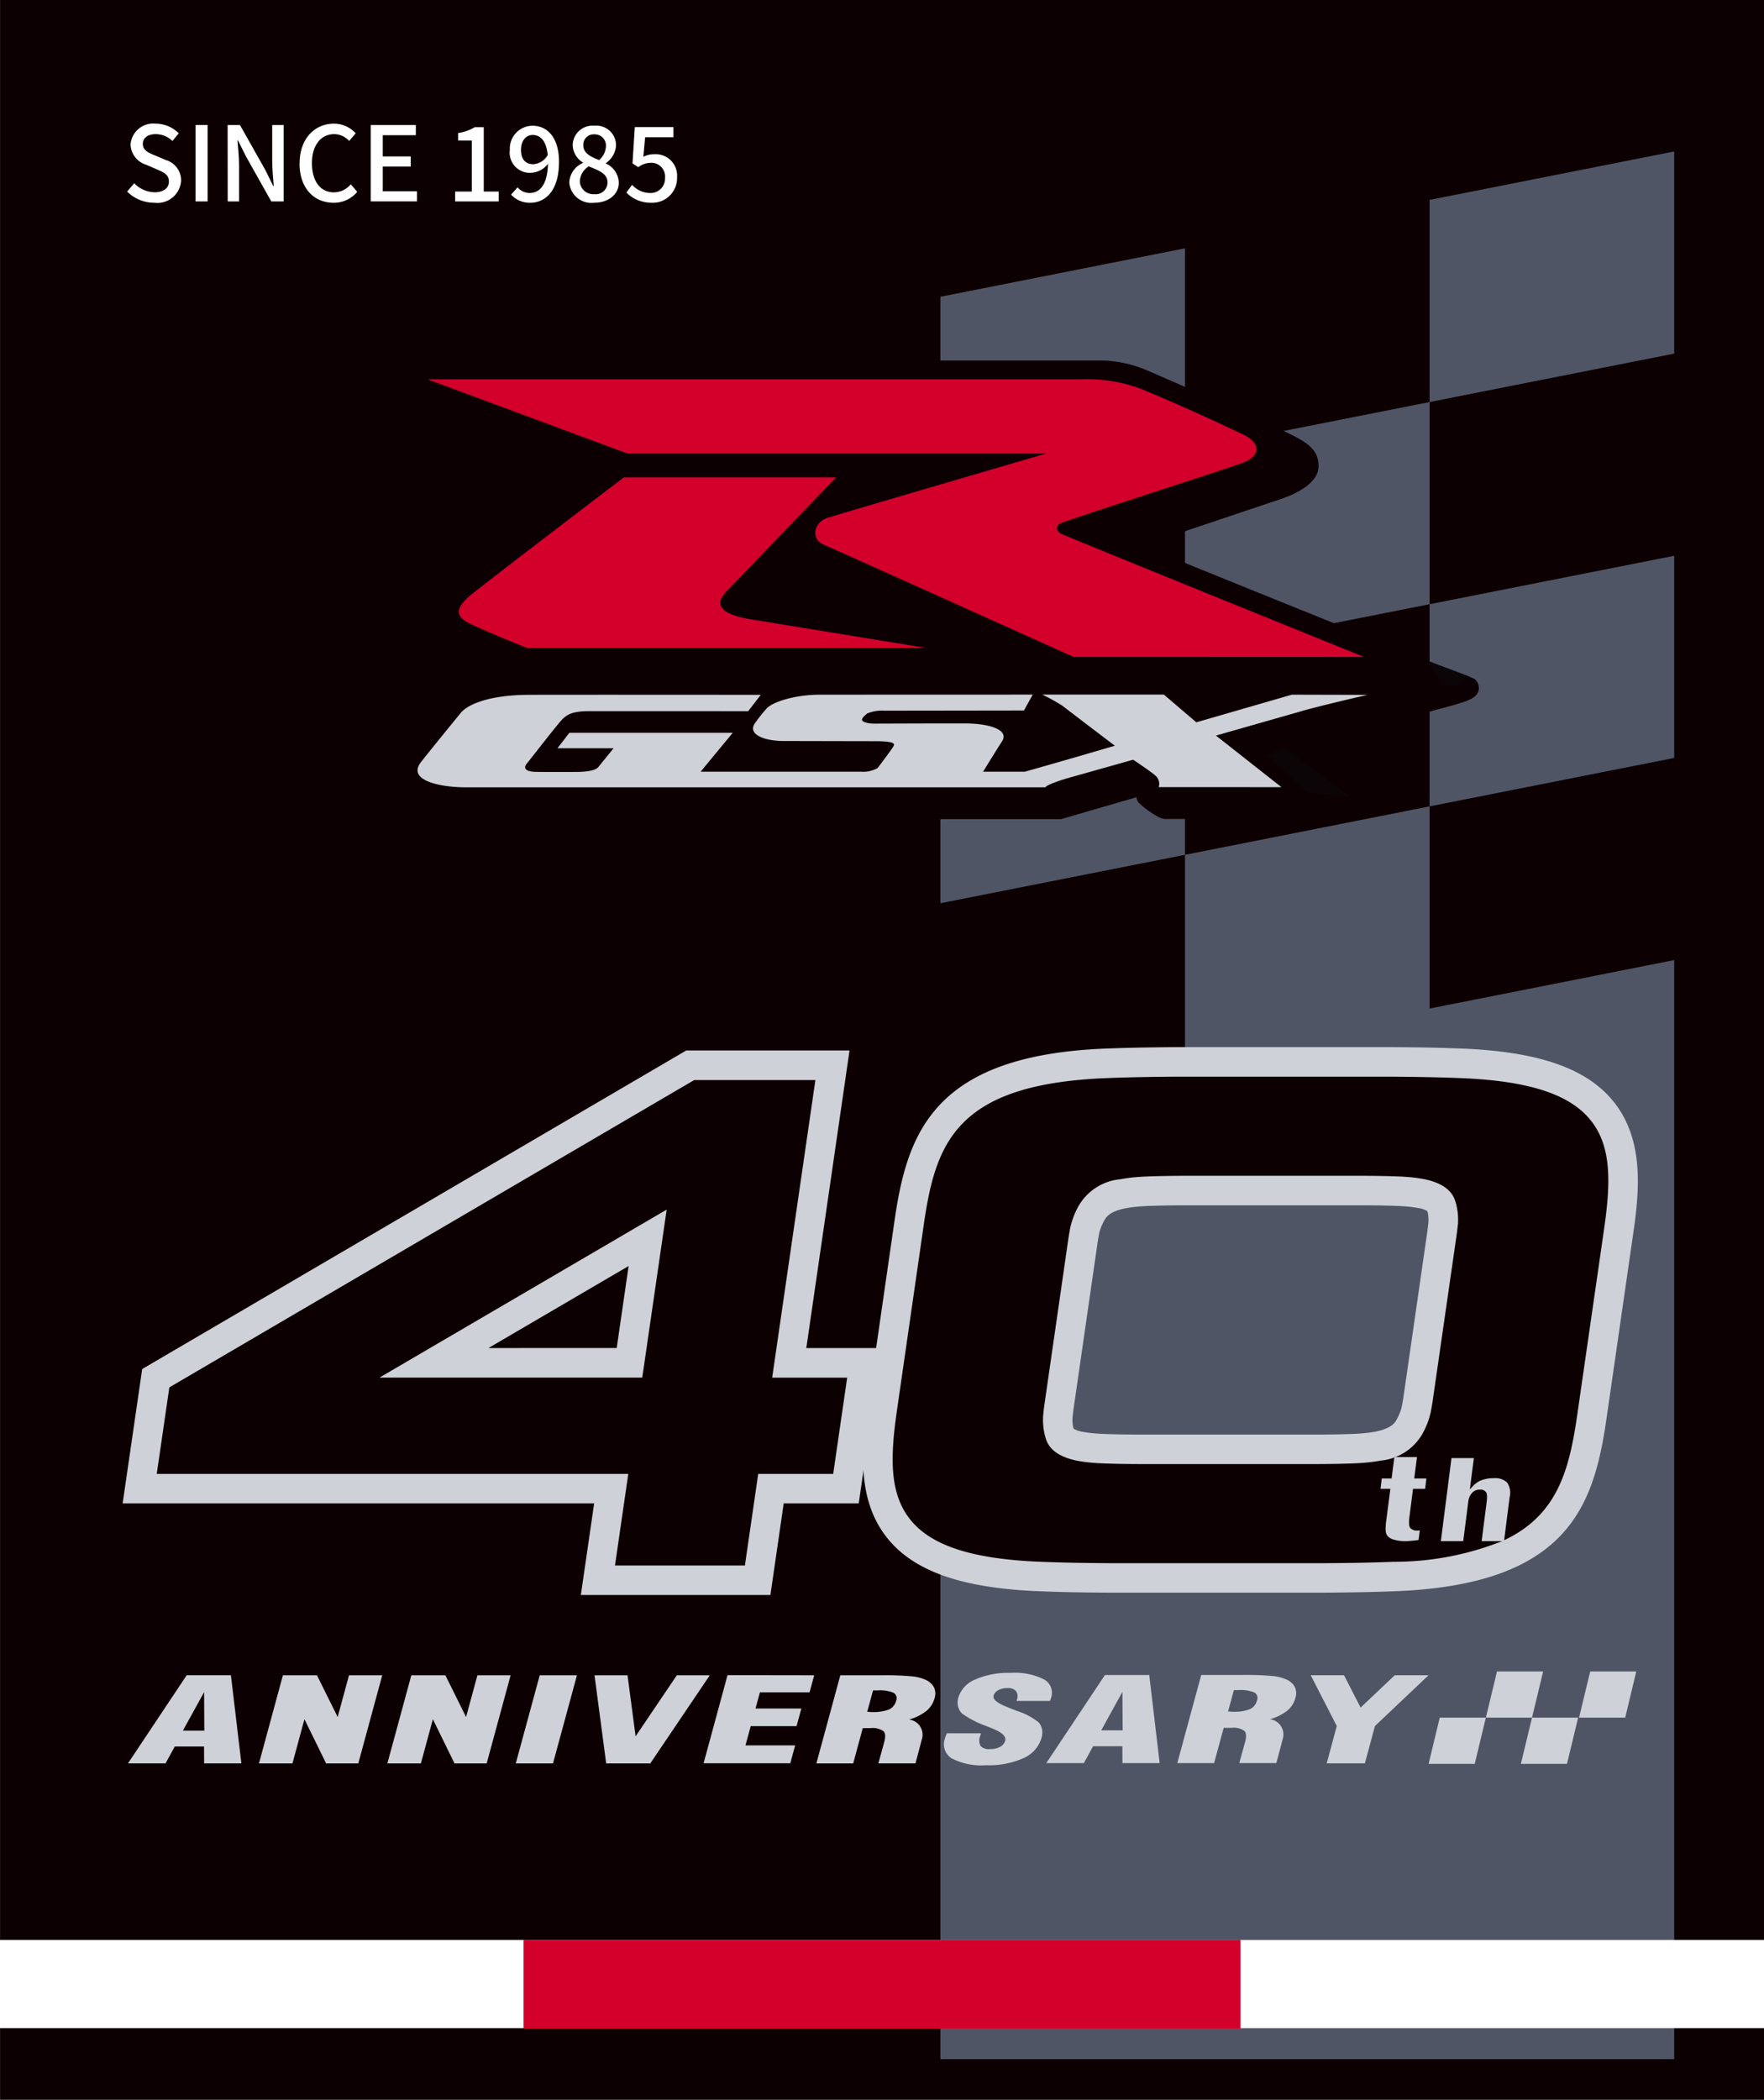 <svg id="グループ_946" data-name="グループ 946" xmlns="http://www.w3.org/2000/svg" xmlns:xlink="http://www.w3.org/1999/xlink" width="140" height="166.628" viewBox="0 0 140 166.628">
  <rect x="0" y="0" width="140" height="166.628" fill="#333333" stroke="none"/>
  <defs>
    <clipPath id="clip-path">
      <rect id="長方形_511" data-name="長方形 511" width="140" height="166.628" fill="none"/>
    </clipPath>
  </defs>
  <rect id="長方形_507" data-name="長方形 507" width="139.982" height="166.628" transform="translate(0.018)" fill="#0d0002"/>
  <path id="パス_4171" data-name="パス 4171" d="M159.589,76.193v87.223H101.351V87.725l19.413-3.845V67.838l19.413-3.845V80.037ZM140.177,31.906l-19.413,3.845V51.794l19.413-3.845ZM120.764,51.794l-19.413,3.844V71.681l19.413-3.844Zm38.825-7.688L140.177,47.95V63.993l19.412-3.844Zm0-32.087-19.412,3.845V31.906l19.412-3.844Zm-38.825,7.688-19.413,3.844V39.594l19.413-3.844Z" transform="translate(-26.716)" fill="#505566"/>
  <g id="グループ_945" data-name="グループ 945">
    <g id="グループ_944" data-name="グループ 944" clip-path="url(#clip-path)">
      <path id="パス_4172" data-name="パス 4172" d="M12.015,17.076l.56-.658a2.347,2.347,0,0,0,1.612.715c.731,0,1.143-.345,1.143-.855,0-.551-.411-.724-.971-.971l-.839-.362a1.743,1.743,0,0,1-1.234-1.588,1.8,1.8,0,0,1,1.991-1.67,2.6,2.6,0,0,1,1.835.765l-.5.61a1.923,1.923,0,0,0-1.333-.544c-.616,0-1.02.3-1.02.773,0,.527.486.724.98.922l.831.354A1.69,1.69,0,0,1,16.3,16.2a1.885,1.885,0,0,1-2.13,1.761,3.022,3.022,0,0,1-2.156-.888" transform="translate(-1.925 -1.873)" fill="#fff"/>
      <rect id="長方形_508" data-name="長方形 508" width="0.955" height="6.063" transform="translate(15.522 9.922)" fill="#fff"/>
      <path id="パス_4173" data-name="パス 4173" d="M21.513,11.815h.979L24.5,15.376l.634,1.284h.04c-.049-.626-.123-1.358-.123-2.016V11.815h.905v6.063h-.979l-2.007-3.571-.634-1.267h-.04c.049.626.123,1.324.123,1.983v2.855h-.9Z" transform="translate(-3.447 -1.893)" fill="#fff"/>
      <path id="パス_4174" data-name="パス 4174" d="M28.315,14.845c0-1.974,1.2-3.159,2.731-3.159a2.34,2.34,0,0,1,1.72.765l-.518.61a1.61,1.61,0,0,0-1.186-.543c-1.045,0-1.768.873-1.768,2.3,0,1.44.674,2.32,1.743,2.32a1.752,1.752,0,0,0,1.341-.642l.51.6A2.39,2.39,0,0,1,31,17.963c-1.522,0-2.69-1.135-2.69-3.118" transform="translate(-4.537 -1.873)" fill="#fff"/>
      <path id="パス_4175" data-name="パス 4175" d="M35.038,11.815h3.579v.806H35.993v1.686h2.22v.806h-2.22v1.958h2.714v.806H35.038Z" transform="translate(-5.615 -1.893)" fill="#fff"/>
      <path id="パス_4176" data-name="パス 4176" d="M43.016,17.129H44.34V13.081H43.254v-.6a3.563,3.563,0,0,0,1.317-.461h.715v5.109h1.185v.782H43.016Z" transform="translate(-6.893 -1.926)" fill="#fff"/>
      <path id="パス_4177" data-name="パス 4177" d="M48.281,17.354l.518-.584a1.27,1.27,0,0,0,.946.452c.773,0,1.423-.592,1.465-2.32a1.787,1.787,0,0,1-1.324.715,1.6,1.6,0,0,1-1.7-1.818,1.81,1.81,0,0,1,1.8-1.916c1.161,0,2.1.913,2.1,2.863,0,2.32-1.094,3.25-2.287,3.25a2,2,0,0,1-1.512-.642m1.768-2.418a1.417,1.417,0,0,0,1.136-.732c-.107-1.086-.552-1.588-1.193-1.588-.519,0-.93.436-.93,1.184,0,.725.345,1.136.987,1.136" transform="translate(-7.721 -1.904)" fill="#fff"/>
      <path id="パス_4178" data-name="パス 4178" d="M53.8,16.382a1.793,1.793,0,0,1,1.087-1.547V14.8a1.675,1.675,0,0,1-.815-1.373A1.574,1.574,0,0,1,55.8,11.883a1.554,1.554,0,0,1,1.711,1.58,1.824,1.824,0,0,1-.8,1.381v.041a1.707,1.707,0,0,1,1.019,1.522c0,.9-.79,1.588-1.957,1.588A1.763,1.763,0,0,1,53.8,16.382m3.036,0c0-.7-.666-.938-1.489-1.275a1.47,1.47,0,0,0-.707,1.185,1.06,1.06,0,0,0,1.151,1.02.933.933,0,0,0,1.045-.93M56.71,13.52a.887.887,0,0,0-.93-.954.821.821,0,0,0-.864.864c0,.632.576.912,1.25,1.176a1.481,1.481,0,0,0,.543-1.086" transform="translate(-8.621 -1.904)" fill="#fff"/>
      <path id="パス_4179" data-name="パス 4179" d="M59.2,17.21l.453-.616a1.938,1.938,0,0,0,1.415.649,1.145,1.145,0,0,0,1.2-1.208,1.085,1.085,0,0,0-1.151-1.186,1.6,1.6,0,0,0-.971.346l-.46-.3.181-2.88h3.068v.8H60.687l-.139,1.554a1.736,1.736,0,0,1,.831-.2A1.7,1.7,0,0,1,63.221,16a1.957,1.957,0,0,1-2.041,2.015A2.678,2.678,0,0,1,59.2,17.21" transform="translate(-9.487 -1.926)" fill="#fff"/>
      <path id="パス_4180" data-name="パス 4180" d="M130.923,161.625H127.26l.883-3.662H131.8Zm-8.28,3.668.883-3.668h3.66l-.884,3.668Zm-2.78-3.668.883-3.662h3.662l-.882,3.662Zm-4.544,3.668.885-3.668h3.659l-.883,3.668Zm-5.058-.038h-3.03l.8-2.964-2.067-4.03h2.642l1.318,2.565,2.709-2.565h2.683l-4.255,4.03Zm-92.123,0-.006-1.339H15.808l-.732,1.339H12.094l4.659-6.993h3.512l.83,6.993Zm-1.684-2.6h1.7l-.018-3.052Zm10.64-4.391,1.643,3.311.9-3.311h2.637l-1.9,6.993H27.82L26.1,161.751l-.951,3.505H22.491l1.9-6.993Zm10.192,0,1.642,3.311.9-3.311h2.635l-1.9,6.993H38.01l-1.717-3.505-.951,3.505H32.682l1.9-6.993Zm10.441,0-1.9,6.993H42.873l1.9-6.993Zm4.015,0,.64,4.843,3.272-4.843h2.617l-4.723,6.993h-3.5l-.926-6.993Zm14.815,0-.369,1.357H62.247L61.9,160.9h3.637l-.38,1.4H61.519l-.416,1.526h3.943l-.386,1.421H57.778l1.9-6.993Zm5.4,0a22.478,22.478,0,0,1,2.35.084,3.427,3.427,0,0,1,1.122.288,1.37,1.37,0,0,1,.644.6,1.217,1.217,0,0,1,.036.853,1.968,1.968,0,0,1-.658,1.014,3.882,3.882,0,0,1-1.369.672,1.214,1.214,0,0,1,1.012,1.594l-.005.023c-.014.065-.318,1.2-.495,1.863H71.649c.181-.65.456-1.651.463-1.685.117-.427.1-.72-.064-.877a1.546,1.546,0,0,0-1.029-.237h-.608l-.758,2.8H66.73l1.9-6.993Zm-1,2.915.176,0a3.408,3.408,0,0,0,1.357-.2,1.017,1.017,0,0,0,.568-.691.5.5,0,0,0-.208-.637,2.793,2.793,0,0,0-1.25-.189l-.177,0c-.081,0-.147,0-.195,0l-.463,1.7c.05,0,.113,0,.191,0m6.035,1.947c.014-.05.047-.129.092-.24l2.709,0-.055.2a.957.957,0,0,0,.026.812.941.941,0,0,0,.765.238,1.573,1.573,0,0,0,.788-.181.787.787,0,0,0,.4-.488q.139-.508-1.056-.977c-.128-.054-.227-.093-.295-.122-.026-.008-.068-.026-.127-.05a7.822,7.822,0,0,1-1.947-1,1.249,1.249,0,0,1-.319-.574,1.375,1.375,0,0,1,.023-.694,2.287,2.287,0,0,1,1.353-1.439,6.509,6.509,0,0,1,2.785-.522,5.2,5.2,0,0,1,2.655.514,1.214,1.214,0,0,1,.563,1.484c-.008.027-.023.065-.039.113s-.033.086-.04.115H82.62l.023-.086a.741.741,0,0,0-.07-.694.838.838,0,0,0-.685-.237,1.472,1.472,0,0,0-.72.165.715.715,0,0,0-.372.438q-.122.446,1.188.944l.362.147c.071.023.167.062.29.113a5.272,5.272,0,0,1,1.739.917,1.2,1.2,0,0,1,.265.548,1.441,1.441,0,0,1-.038.664,2.53,2.53,0,0,1-1.423,1.617,6.7,6.7,0,0,1-2.97.568,5.154,5.154,0,0,1-2.738-.542,1.331,1.331,0,0,1-.527-1.614,1.156,1.156,0,0,1,.044-.144m16.16-4.861.827,6.993H91.021l-.007-1.339H88.691l-.734,1.339h-2.98l4.656-6.993Zm-2.111,4.391-.018-3.053-1.682,3.053Zm9.559-4.393a23,23,0,0,1,2.351.084,3.405,3.405,0,0,1,1.12.29,1.353,1.353,0,0,1,.645.6,1.213,1.213,0,0,1,.035.853,1.96,1.96,0,0,1-.656,1.014,3.925,3.925,0,0,1-1.369.672,1.215,1.215,0,0,1,1.011,1.594l-.006.023c-.013.064-.315,1.2-.493,1.862h-2.943c.182-.649.456-1.65.466-1.684.115-.427.092-.72-.066-.877a1.536,1.536,0,0,0-1.029-.237h-.605l-.762,2.8H95.374l1.9-6.994Zm-1,2.916.175,0a3.384,3.384,0,0,0,1.357-.2,1.021,1.021,0,0,0,.569-.69.5.5,0,0,0-.21-.639,2.813,2.813,0,0,0-1.25-.187l-.177,0c-.08,0-.145,0-.195,0l-.461,1.7c.05,0,.112,0,.191,0" transform="translate(-1.938 -25.313)" fill="#ced1d7" fill-rule="evenodd"/>
      <path id="パス_4181" data-name="パス 4181" d="M101.27,142.254c-2.218-.01-4.086-.046-5.726-.115-5.93-.234-9.7-1.5-11.842-3.968-2.619-3.01-2.289-7.071-1.774-10.639l2.134-14.773c1-6.906,3.027-13.151,16.769-13.686,1.656-.066,3.534-.1,5.737-.115l16.793,0c2.214.01,4.08.048,5.72.113,5.937.238,9.7,1.5,11.848,3.969,2.621,3.011,2.29,7.072,1.774,10.64l-2.133,14.772c-1,6.907-3.029,13.152-16.769,13.687-1.658.066-3.535.1-5.737.115Zm-3-13.02a1.959,1.959,0,0,0,.721.249c.246.048.537.088.841.117.318.029.562.044.822.055.9.034,1.928.052,3.14.052h13.483c1.211,0,2.245-.016,3.16-.052.268-.01.521-.026.762-.046.406-.037.719-.079,1.04-.138,1.262-.252,1.529-.7,1.657-.918a4.213,4.213,0,0,0,.419-1.019c.064-.319.108-.579.149-.852l1.885-13.067c.039-.275.067-.527.09-.773a2.8,2.8,0,0,0-.081-.86l.007,0a1.814,1.814,0,0,0-.72-.25c-.257-.05-.546-.091-.845-.119s-.549-.04-.818-.052c-.852-.033-1.821-.05-2.953-.05l-13.671,0c-1.212,0-2.245.017-3.16.053-.28.01-.527.028-.765.046a10.459,10.459,0,0,0-1.04.139c-1.265.252-1.536.716-1.652.914a4.2,4.2,0,0,0-.422,1.021c-.06.309-.107.573-.147.852L98.284,127.6c-.038.272-.068.531-.091.781a2.831,2.831,0,0,0,.081.856l-.007,0" transform="translate(-13.072 -15.858)" fill="#ced1d7" fill-rule="evenodd"/>
      <path id="パス_4182" data-name="パス 4182" d="M47.956,142.488l1.056-7.27-37.421,0,1.551-10.663L56.319,99.275l12.961,0-3.43,23.615H71.8l-1.79,12.328-5.954,0L63,142.488Zm2.846-19.6.945-6.507L40.623,122.89Z" transform="translate(-1.857 -15.909)" fill="#ced1d7" fill-rule="evenodd"/>
      <path id="パス_4183" data-name="パス 4183" d="M128.462,105.027c-1.7-1.951-4.928-2.955-10.17-3.164-1.616-.065-3.455-.1-5.629-.113H95.883c-2.173.011-4.024.047-5.658.112-12,.469-13.6,5.138-14.543,11.681l-2.133,14.773c-.562,3.9-.554,6.724,1.224,8.768,1.7,1.951,4.927,2.955,10.17,3.163,1.615.065,3.455.1,5.629.113h16.78c2.173-.012,4.023-.048,5.658-.113a23.133,23.133,0,0,0,8.582-1.638h-1.627l.388-3.021c.076-.586.023-.764-.034-.853a.533.533,0,0,0-.49-.215.827.827,0,0,0-.626.262,1.227,1.227,0,0,0-.3.709l-.4,3.119h-1.775l.843-6.591h1.776l-.319,2.486.253-.274a1.8,1.8,0,0,1,.684-.461,2.653,2.653,0,0,1,.95-.155,1.365,1.365,0,0,1,1.077.35,1.478,1.478,0,0,1,.195,1.153l-.438,3.419c4.23-1.994,5.17-5.553,5.806-9.97l2.133-14.773c.563-3.9.554-6.724-1.224-8.767M115.48,134.458h-.962l-.279,2.181c-.082.641-.01.829.058.923a.735.735,0,0,0,.615.208c.032,0,.081,0,.145-.007l-.1.759c-.217.028-.408.048-.574.063-.181.016-.337.024-.462.024a3.063,3.063,0,0,1-.967-.13.941.941,0,0,1-.5-.337.84.84,0,0,1-.107-.384,4.454,4.454,0,0,1,.05-.8l.323-2.5h-.782l.1-.822h.781l.218-1.7h1.795l-.217,1.7h.962Zm2.593-20.967c-.025.289-.06.587-.106.9l-1.886,13.072c-.046.316-.1.615-.158.914a6.282,6.282,0,0,1-.71,1.808,4.273,4.273,0,0,1-3.245,2.031c-.4.073-.787.126-1.192.162l-.087.007c-.273.024-.557.041-.858.054-.942.036-2.007.054-3.255.054H93.1c-1.248,0-2.307-.018-3.237-.055-.3-.012-.576-.03-.853-.054l-.08-.008a10.9,10.9,0,0,1-1.12-.158c-2.043-.433-2.338-1.418-2.472-1.864a5.045,5.045,0,0,1-.171-1.741c.027-.289.061-.588.107-.9l1.886-13.071c.046-.317.1-.617.157-.917a6.334,6.334,0,0,1,.709-1.8,4.275,4.275,0,0,1,3.246-2.033c.4-.074.791-.127,1.182-.161l.1-.008c.274-.022.558-.04.859-.052.942-.037,2.006-.054,3.255-.055l13.482,0c1.247,0,2.307.018,3.238.054.3.012.576.031.842.053l.09.008a11.3,11.3,0,0,1,1.12.159c2.044.433,2.338,1.419,2.471,1.864a5.046,5.046,0,0,1,.171,1.741M67.088,102.018l-9.616,0L15.814,126.407l-1,6.866H52.238l-1.056,7.271H61.493l1.056-7.269H68.5l1.11-7.641H63.658ZM53.347,125.631H32.493L55.284,112.3Z" transform="translate(-2.374 -16.305)" fill="#0d0002" fill-rule="evenodd"/>
      <rect id="長方形_509" data-name="長方形 509" width="140" height="6.999" transform="translate(0 153.958)" fill="#fff"/>
      <rect id="長方形_510" data-name="長方形 510" width="56.895" height="7.035" transform="translate(41.553 153.956)" fill="#d3002b"/>
      <path id="パス_4184" data-name="パス 4184" d="M122.862,59.477l-.047-.065-.063-.05a4,4,0,0,0-2.3-.448,1.383,1.383,0,0,0-.826-.765c-3.262-1.3-16.544-6.64-23.266-9.4l6.475-2.169,4.452-1.494c1.919-.634,3.037-1.57,3.06-2.571.043-1.561-1.165-2.115-3.356-3.119-2.86-1.307-9.367-4.177-10.181-4.511a9.579,9.579,0,0,0-4-.817H36.574a.923.923,0,0,0-.981.7.879.879,0,0,0,.619.966c.4.159,13.73,5.458,17.387,6.912-2.714,2.041-11.394,8.581-12.448,9.6a2.815,2.815,0,0,0-.959,2.4,2.158,2.158,0,0,0,1.321,1.618c2.631,1.264,4.518,2.121,5.783,2.68-2.929.088-5.074.8-6.069,2.011-.022.025-2.083,2.542-3.163,3.908a2.437,2.437,0,0,0-.406,2.65,2.384,2.384,0,0,0,.461.642,14.549,14.549,0,0,0,2.675,1.768,10.2,10.2,0,0,0,3.478.547l45.557,0,.078,0,.076-.022,5.924-1.72a.759.759,0,0,0,.161.428,7.331,7.331,0,0,0,1.666,1.187,1.1,1.1,0,0,0,.5.114c.361-.005,12.187-.024,13.046-.019a2.1,2.1,0,0,0,1.526-.443.9.9,0,0,0,.275-.648c0-.736-.664-.962-1.254-1.161-.217-.075-.463-.158-.725-.27a34.892,34.892,0,0,1-3.778-2.488l3.7-1.054c.7-.2,1.569-.469,2.581-.784,1.847-.57,4.142-1.281,6.589-1.933,1.932-.516,2.628-.749,2.834-1.32a.9.9,0,0,0-.162-.855" transform="translate(-5.702 -5.46)" fill="#0d0002"/>
      <path id="パス_4185" data-name="パス 4185" d="M90.712,47.241c-.445.155-.512.662.091.913,5.18,2.148,23.924,9.724,23.924,9.724H91.689s-18.905-8.516-19.846-8.916c-1.043-.443-.783-1.747.279-2.109.883-.3,17.374-5.112,17.374-5.112H56.3L40.413,35.847h51.77a12.338,12.338,0,0,1,4.719.708c2.418.99,5.078,2.167,8.222,3.665,1.437.686,1.418,1.684.045,2.225-.929.367-11.316,3.7-14.456,4.795m-34.72-3.612H72.835s-8.388,8.72-8.741,9.088c-1.322,1.383.537,1.942,1.947,2.173,7.71,1.26,13.867,2.264,13.867,2.264H48.272s-2.836-1.135-4.405-1.872c-1.269-.6-1.268-1.2-.2-2.174.662-.6,12.322-9.479,12.322-9.479" transform="translate(-6.476 -5.744)" fill="#d3002b" fill-rule="evenodd"/>
      <path id="パス_4186" data-name="パス 4186" d="M109.587,66.964c1.782-.508,5.277-1.3,5.277-1.3l-6.013-.015-7.58,2.193-2.576-2.2H89.037a14.045,14.045,0,0,1,1.626.9c.368.295,4.141,3.158,4.141,3.158s-3.776,1.113-7.144,2.062c-1.161,0-3.314,0-3.314,0s1.224-1.988,1.492-2.392c.64-.965-1.1-1.434-2.856-1.439-2.758-.007-6.319.013-7.245.013-.684,0-1.066-.172-.994-.354s.224-.283.4-.448a3.056,3.056,0,0,1,1.379-.223c.412,0,11.069-.015,11.069-.015l.694-1.261s-14.7.006-16.83.005-3.844.607-4.279,1.09a11.14,11.14,0,0,0-.9,1.126c-.689.9.63,1.463,2.289,1.463,1.381,0,5.679.013,7.182.013s1.573.185,1.519.343-1.161,1.629-1.3,1.794a2.276,2.276,0,0,1-1.275.285l-12.763,0,2.552-3.088H51.511L50.567,69.9h4.455s-1,1.23-1.187,1.463-.551.366-1.45.411c-.244.011-2.866.018-3.565,0s-1.025-.249-.681-.662c.291-.349,2.6-3.348,2.884-3.581s.595-.576,2.079-.577c1.266,0,10.038,0,12.6.007l1-1.3s-15.579-.014-18.48,0c-2.927.018-4.726.7-5.329,1.433-.457.558-2.2,2.69-3.145,3.887C38.579,72.461,41.271,73,43.28,73H89.3c.052-.209,1.629-.69,1.629-.69l5.331-1.5s1.415.947,1.748,1.248a.87.87,0,0,1,.279.93c.422-.006,7.378,0,9.741,0l-5.2-4.094,6.763-1.928" transform="translate(-6.324 -10.519)" fill="#ced1d7"/>
      <path id="パス_4187" data-name="パス 4187" d="M134.835,62.411l3.334,1.254-.829.739h-1.08Z" transform="translate(-21.607 -10.001)" fill="#0b0507"/>
      <path id="パス_4188" data-name="パス 4188" d="M126.349,74.573l-5.2-3.97-1.337.668,3.034,2.88Z" transform="translate(-19.2 -11.314)" fill="#0b0507"/>
    </g>
  </g>
</svg>
